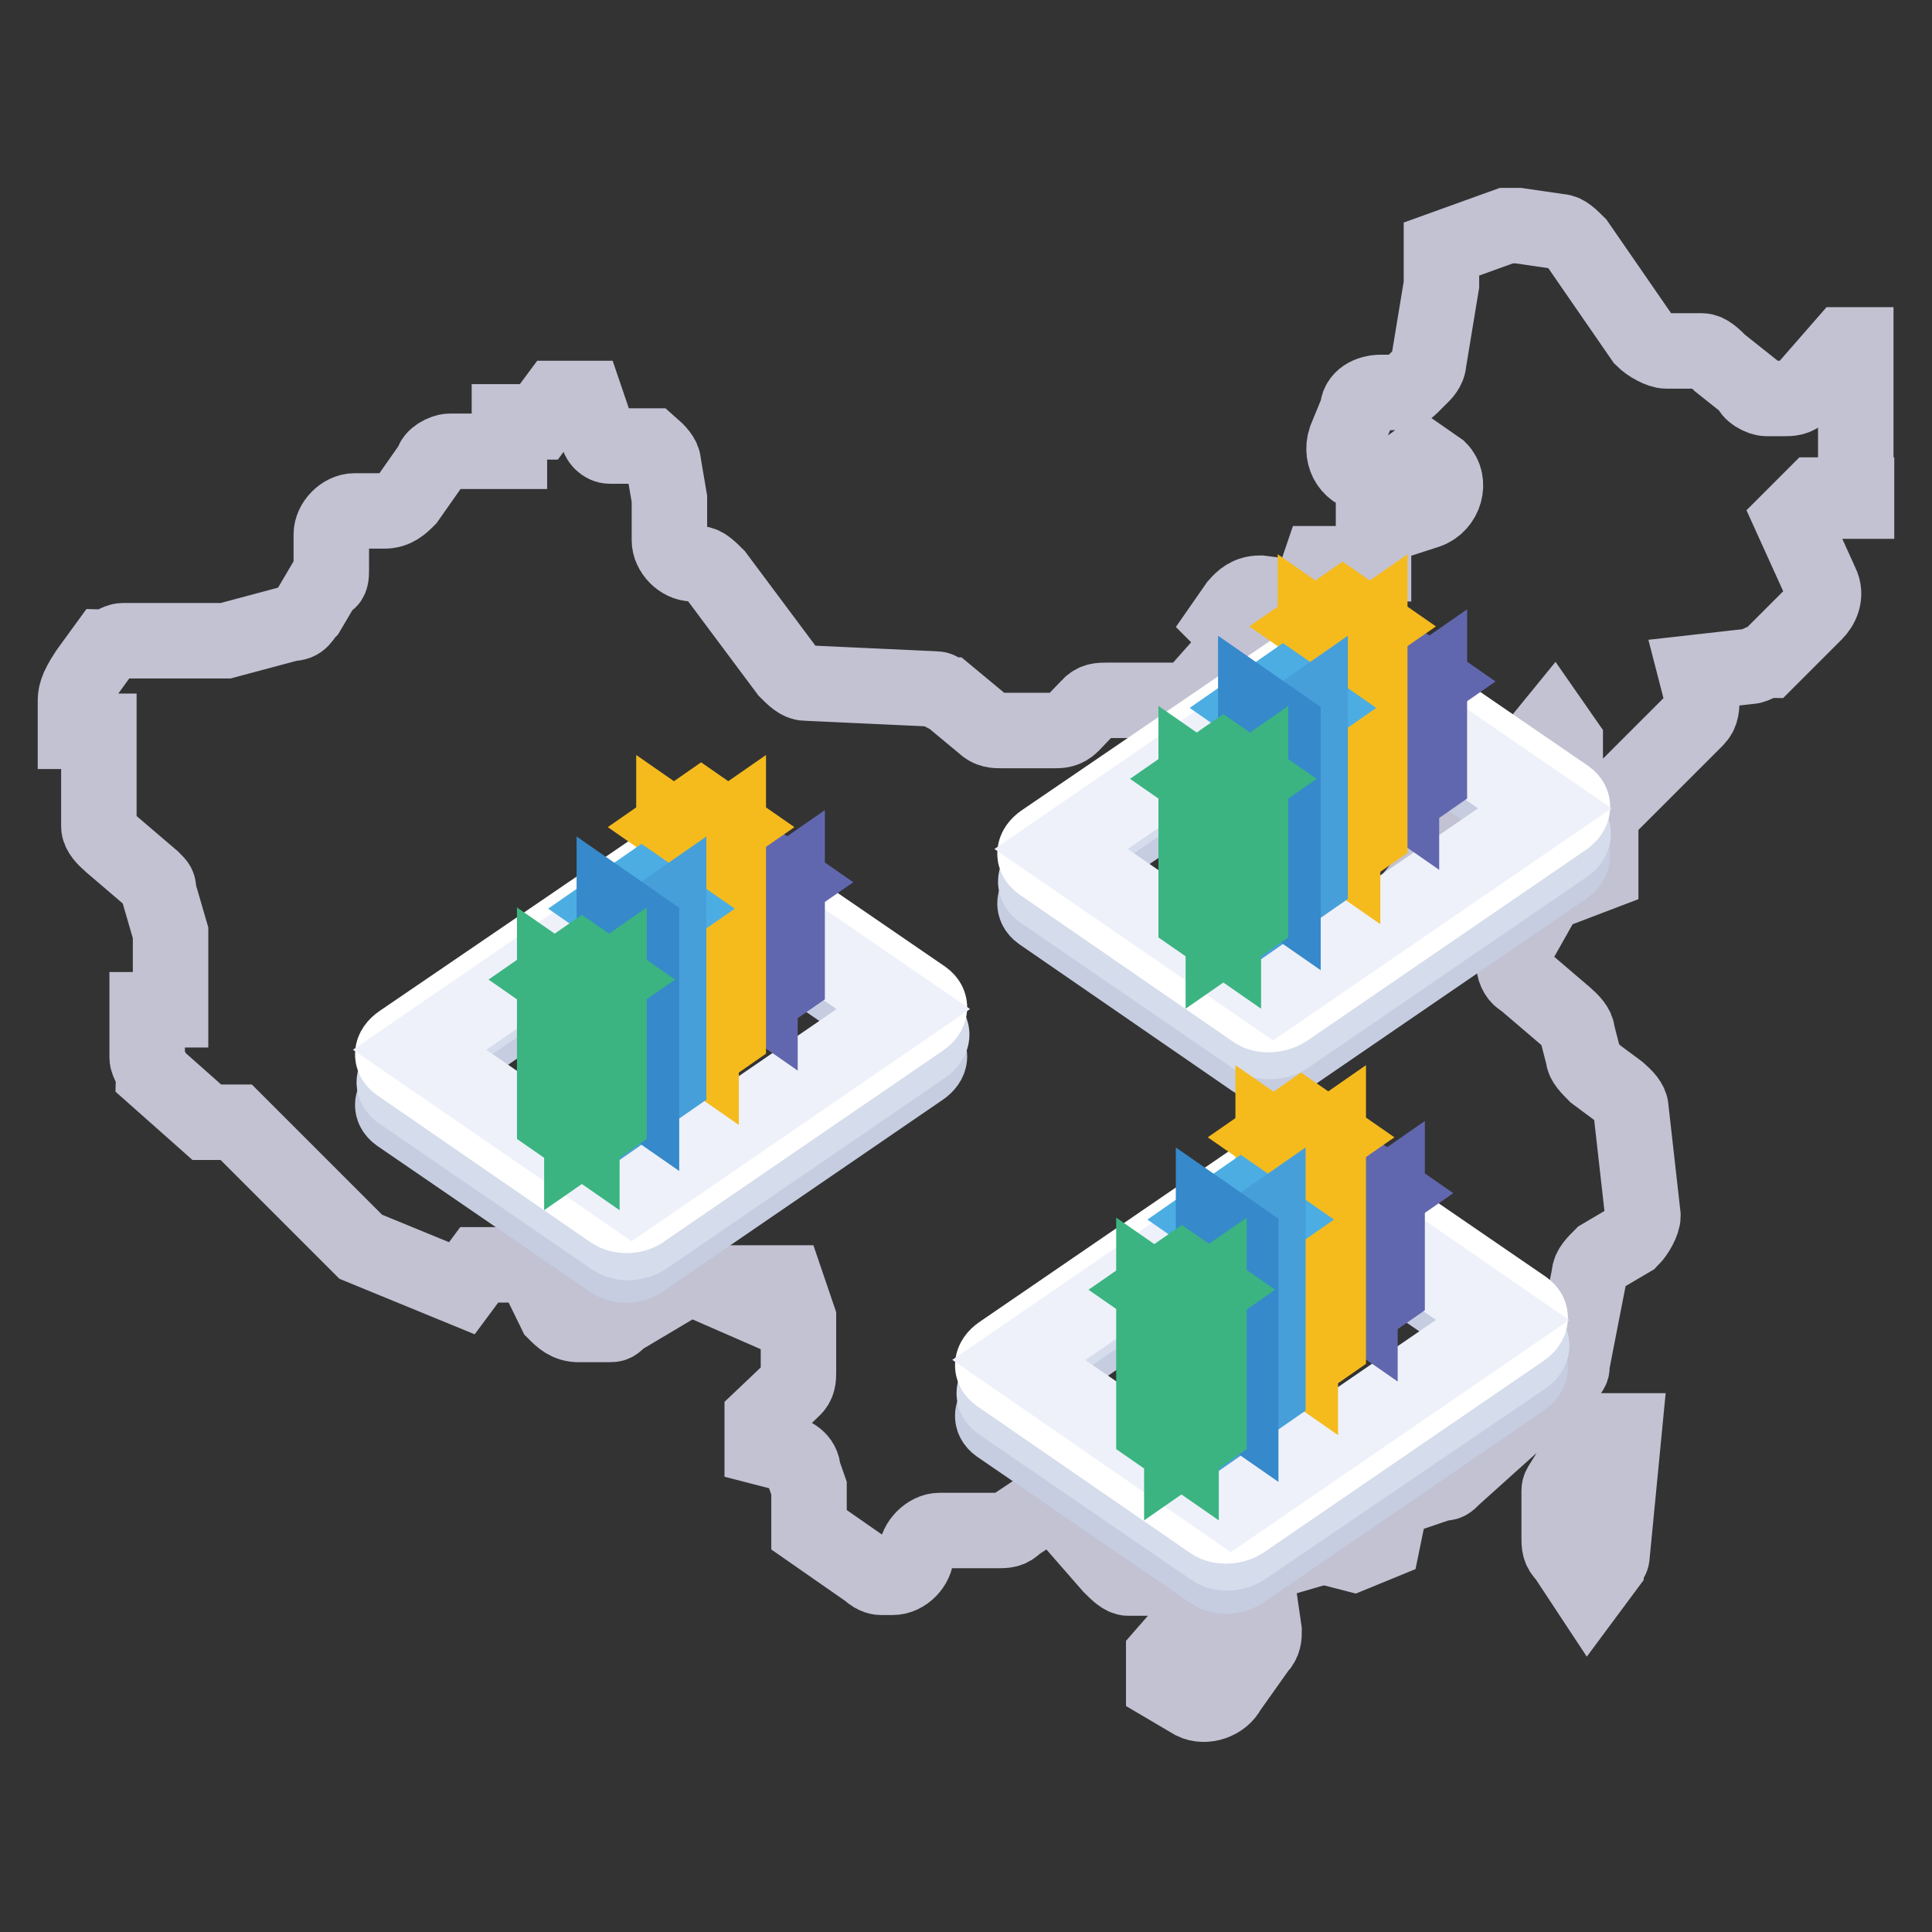 <?xml version="1.0" encoding="utf-8"?>
<!-- Svg Vector Icons : http://www.onlinewebfonts.com/icon -->
<!DOCTYPE svg PUBLIC "-//W3C//DTD SVG 1.1//EN" "http://www.w3.org/Graphics/SVG/1.1/DTD/svg11.dtd">
<svg version="1.1" xmlns="http://www.w3.org/2000/svg" xmlns:xlink="http://www.w3.org/1999/xlink" x="0px" y="0px" viewBox="0 0 256 256" enable-background="new 0 0 256 256" xml:space="preserve">
<rect x="0" y="0" width="256" height="256" fill="#333333" stroke="none"/>
<g> <path stroke-width="10" fill-opacity="0" stroke="#c2c2d3"  d="M245.9,66.1V45.7h-1.6l-5.5,6.3c-0.8,0.8-1.6,0.8-2.4,0.8h-2.3c-0.8,0-2.3-0.8-2.3-1.6l-3.9-3.1 c-0.8-0.8-1.6-1.6-2.4-1.6h-4.7c-0.8,0-2.3-0.8-3.1-1.6L209,32.3c-0.8-0.8-1.6-1.6-2.3-1.6l-5.5-0.8h-1.6l-8.6,3.1v4.7L189.3,48 c0,0.8-0.8,1.6-0.8,1.6l-1.6,1.6c-0.8,0.8-1.6,0.8-2.4,0.8H183c-1.6,0-3.1,0.8-3.1,2.3l-1.6,3.9c-0.8,2.4,0.8,4.7,3.1,4.7h3.9 l3.1-2.3l2.3,1.6c1.6,1.6,0.8,4.7-1.6,5.5l-7.1,2.3v4.7h-7.1l-1.6,4.7l-6.3-0.8c-1.6,0-2.4,0.8-3.1,1.6l-1.6,2.3l2.4,2.4l-6.3,7.1 c-0.8,0.8-1.6,0.8-2.4,0.8h-9.4c-0.8,0-1.6,0-2.3,0.8L142,96c-0.8,0.8-1.6,0.8-2.3,0.8h-7c-0.8,0-1.6,0-2.4-0.8l-4.7-3.9 c-0.8,0-0.8-0.8-1.6-0.8l-17.3-0.8c-0.8,0-1.6-0.8-2.4-1.6l-9.4-12.6c-0.8-0.8-1.6-1.6-2.3-1.6h-0.8c-1.6,0-3.1-1.6-3.1-3.1v-5.5 l-0.8-4.7c0-0.8-0.8-1.6-1.6-2.3h-5.5c-0.8,0-1.6-0.8-1.6-1.6l-1.6-4.7h-3.9l-2.3,3.1h-3.9v3.9h-7.9c-0.8,0-2.3,0.8-2.3,1.6 L54,66.1c-0.8,0.8-1.6,1.6-3.1,1.6h-3.9c-1.6,0-3.1,1.6-3.1,3.1v4.7c0,0.8,0,1.6-0.8,1.6l-2.3,3.9c-0.8,0.8-0.8,1.6-2.3,1.6 l-8.6,2.3H16.3c-0.8,0-1.6,0.8-2.3,0.8L11.6,89C10,91.4,10,92.2,10,93v3.9h3.1v12.6c0,0.8,0.8,1.6,1.6,2.3l5.5,4.7 c0.8,0.8,0.8,0.8,0.8,1.6l1.6,5.5v10.2h-3.1v6.3c0,0.8,0.8,1.6,0.8,2.3l7.1,6.3h3.9l16.5,16.5l13.4,5.5l2.3-3.1h4.7 c1.6,0,2.3,0.8,3.1,1.6l2.3,4.7c0.8,0.8,1.6,1.6,3.1,1.6h3.9c0.8,0,0.8,0,1.6-0.8l7.9-4.7c0.8-0.8,2.3-0.8,3.1,0l7.1,3.1V170h3.9 l1.6,4.7v7.1c0,0.8,0,1.6-0.8,2.3l-4,3.8v3.9l3.1,0.8c0.8,0,2.3,0.8,2.3,2.3l0.8,2.3v5.5l7.9,5.5c0.8,0.8,1.6,0.8,1.6,0.8h1.6 c1.6,0,3.1-1.6,3.1-3.1s1.6-3.1,3.1-3.1h7.8c0.8,0,1.6,0,2.3-0.8l2.4-1.6c1.6-0.8,3.1-0.8,4.7,0.8l5.5,6.3c0.8,0.8,1.6,1.6,2.3,1.6 h9.4l0.8,3.9l-5.5,6.3v3.9l3.9,2.3c1.6,0.8,3.9,0,4.7-1.6l3.9-5.5c0.8-0.8,0.8-1.6,0.8-2.3l-0.8-5.5c0-1.6,0.8-3.9,2.4-3.9l5.5-1.6 h1.6l3.1,0.8l3.9-1.6l0.8-3.9c0-1.6,1.6-2.3,2.3-2.3l4.7-1.6c0.8,0,0.8,0,1.6-0.8l14.9-13.4c0.8-0.8,0.8-0.8,0.8-1.6l2.3-11.8 c0-0.8,0.8-1.6,1.6-2.4l3.9-2.3c0.8-0.8,1.6-2.3,1.6-3.1l-1.6-14.2c0-0.8-0.8-1.6-1.6-2.3l-3.1-2.3c-0.8-0.8-1.6-1.6-1.6-2.3 l-0.8-3.1c0-0.8-0.8-1.6-1.6-2.3l-5.5-4.7c-1.6-0.8-1.6-3.1-0.8-4.7l3.1-5.5c0-0.8,0.8-0.8,1.6-1.6l6.3-2.4v-3.9h-6.3 c-0.8,0-2.4,0.8-3.1,1.6l-2.4,3.1l-2.3,2.3l-0.8-3.9l-5.5-1.6L205.8,96l1.6,2.3v4.8c0,0.8,0,2.4,0.8,2.4l0.8,0.8 c1.6,0.8,3.1,0.8,4.7,0l11-11c0.8-0.8,0.8-1.6,0.8-3.1l-0.8-3.1l7.1-0.8c0.8,0,1.6-0.8,2.4-0.8l6.3-6.3c0.8-0.8,1.6-2.3,0.8-3.9 l-3.9-8.6l3.1-3.1h5.5v0.8H245.9z M207.4,195.9c0,0.8-0.8,0.8-0.8,1.6v6.3c0,0.8,0,1.6,0.8,2.3l3.1,4.7l2.3-3.1 c0-0.8,0.8-0.8,0.8-1.6l1.6-16.5h-3.9L207.4,195.9L207.4,195.9z"/> <path stroke-width="10" fill-opacity="0" stroke="#c6cde0"  d="M81.1,167.1l-28.3-19.4c-1.1-0.8-1-2,0.3-2.9l36.8-25.3c1.2-0.9,3.2-1,4.2-0.2l28.3,19.4 c1.1,0.8,1,2-0.3,2.9l-36.8,25.2C84.2,167.8,82.3,167.9,81.1,167.1L81.1,167.1z"/> <path stroke-width="10" fill-opacity="0" stroke="#d5dceb"  d="M81.3,164.1L53,144.7c-1.1-0.8-1-2,0.3-2.9l36.8-25.2c1.2-0.9,3.2-1,4.3-0.2l28.3,19.4c1.1,0.8,1,2-0.3,2.9 l-36.8,25.2C84.3,164.8,82.4,164.9,81.3,164.1z"/> <path stroke-width="10" fill-opacity="0" stroke="#ffffff"  d="M81.1,160.5l-28.3-19.5c-1.1-0.8-1-2,0.3-2.9L89.9,113c1.2-0.9,3.2-1,4.2-0.2l28.3,19.4 c1.1,0.8,1,2-0.3,2.9l-36.8,25.2C84.2,161.2,82.3,161.3,81.1,160.5z"/> <path stroke-width="10" fill-opacity="0" stroke="#eef1f9"  d="M119.7,133.7l-36,24.7l-28.1-19.3l36-24.7L119.7,133.7z"/> <path stroke-width="10" fill-opacity="0" stroke="#6167ae"  d="M104.3,116.9l-3.6,2.5l-3.6-2.5l3.6-2.5L104.3,116.9z"/> <path stroke-width="10" fill-opacity="0" stroke="#6167ae"  d="M104.3,129.8l-3.6,2.5v-12.9l3.6-2.5V129.8z"/> <path stroke-width="10" fill-opacity="0" stroke="#6167ae"  d="M97.1,129.8v-12.9l3.6,2.5v12.9L97.1,129.8z"/> <path stroke-width="10" fill-opacity="0" stroke="#f5bb1d"  d="M96.5,109.6l-3.6,2.5l-3.6-2.5l3.6-2.5L96.5,109.6z"/> <path stroke-width="10" fill-opacity="0" stroke="#f5bb1d"  d="M96.5,137l-3.6,2.5v-27.4l3.6-2.5V137z"/> <path stroke-width="10" fill-opacity="0" stroke="#f5bb1d"  d="M89.3,137v-27.4l3.6,2.5v27.4L89.3,137z"/> <path stroke-width="10" fill-opacity="0" stroke="#4cade3"  d="M88.6,120.4l-3.6,2.5l-3.6-2.5l3.6-2.5L88.6,120.4z"/> <path stroke-width="10" fill-opacity="0" stroke="#479fd9"  d="M88.6,143.1l-3.6,2.5v-22.7l3.6-2.5V143.1z"/> <path stroke-width="10" fill-opacity="0" stroke="#3689ca"  d="M81.4,143.1v-22.7l3.6,2.5v22.7L81.4,143.1z"/> <path stroke-width="10" fill-opacity="0" stroke="#3bb481"  d="M80.7,129.8l-3.6,2.5l-3.6-2.5l3.6-2.5L80.7,129.8z"/> <path stroke-width="10" fill-opacity="0" stroke="#3bb481"  d="M80.7,148.3l-3.6,2.5v-18.5l3.6-2.5V148.3z"/> <path stroke-width="10" fill-opacity="0" stroke="#3bb481"  d="M73.5,148.3v-18.5l3.6,2.5v18.5L73.5,148.3z"/> <path stroke-width="10" fill-opacity="0" stroke="#c6cde0"  d="M166.2,140.5l-28.3-19.5c-1.1-0.8-1-2,0.3-2.9L175,92.9c1.2-0.9,3.2-1,4.3-0.2l28.3,19.4 c1.1,0.8,1,2-0.3,2.9l-36.8,25.2C169.2,141.2,167.3,141.3,166.2,140.5z"/> <path stroke-width="10" fill-opacity="0" stroke="#d5dceb"  d="M166.3,137.5L138,118.1c-1.1-0.8-1-2,0.3-2.9l36.8-25.2c1.2-0.9,3.2-1,4.3-0.2l28.3,19.4 c1.1,0.8,1,2-0.3,2.9l-36.8,25.2C169.3,138.2,167.4,138.2,166.3,137.5L166.3,137.5z"/> <path stroke-width="10" fill-opacity="0" stroke="#ffffff"  d="M166.2,133.9l-28.3-19.5c-1.1-0.8-1-2,0.3-2.9L175,86.4c1.2-0.9,3.2-1,4.3-0.2l28.3,19.4 c1.1,0.8,1,2-0.3,2.9l-36.8,25.2C169.2,134.6,167.3,134.7,166.2,133.9z"/> <path stroke-width="10" fill-opacity="0" stroke="#eef1f9"  d="M204.7,107.1l-36,24.7l-28.1-19.3l36-24.7L204.7,107.1L204.7,107.1z"/> <path stroke-width="10" fill-opacity="0" stroke="#6167ae"  d="M189.4,90.3l-3.6,2.5l-3.6-2.5l3.6-2.5L189.4,90.3z"/> <path stroke-width="10" fill-opacity="0" stroke="#6167ae"  d="M189.4,103.2l-3.6,2.5V92.8l3.6-2.5V103.2z"/> <path stroke-width="10" fill-opacity="0" stroke="#6167ae"  d="M182.1,103.2V90.3l3.6,2.5v12.9L182.1,103.2z"/> <path stroke-width="10" fill-opacity="0" stroke="#f5bb1d"  d="M181.5,83l-3.6,2.5l-3.6-2.5l3.6-2.5L181.5,83z"/> <path stroke-width="10" fill-opacity="0" stroke="#f5bb1d"  d="M181.5,110.4l-3.6,2.5V85.5l3.6-2.5V110.4z"/> <path stroke-width="10" fill-opacity="0" stroke="#f5bb1d"  d="M174.3,110.4V83l3.6,2.5v27.4L174.3,110.4z"/> <path stroke-width="10" fill-opacity="0" stroke="#4cade3"  d="M173.6,93.8l-3.6,2.5l-3.6-2.5l3.6-2.5L173.6,93.8z"/> <path stroke-width="10" fill-opacity="0" stroke="#479fd9"  d="M173.6,116.5l-3.6,2.5V96.3l3.6-2.5V116.5z"/> <path stroke-width="10" fill-opacity="0" stroke="#3689ca"  d="M166.4,116.5V93.8l3.6,2.5v22.7L166.4,116.5z"/> <path stroke-width="10" fill-opacity="0" stroke="#3bb481"  d="M165.7,103.2l-3.6,2.5l-3.6-2.5l3.6-2.5L165.7,103.2z"/> <path stroke-width="10" fill-opacity="0" stroke="#3bb481"  d="M165.7,121.6l-3.6,2.5v-18.5l3.6-2.5V121.6z"/> <path stroke-width="10" fill-opacity="0" stroke="#3bb481"  d="M158.5,121.6v-18.5l3.6,2.5v18.5L158.5,121.6z"/> <path stroke-width="10" fill-opacity="0" stroke="#c6cde0"  d="M160.6,208.3l-28.3-19.4c-1.1-0.8-1-2,0.3-2.9l36.8-25.3c1.2-0.9,3.2-1,4.3-0.2l28.3,19.4 c1.1,0.8,1,2-0.3,2.9l-36.8,25.2C163.6,209,161.7,209.1,160.6,208.3z"/> <path stroke-width="10" fill-opacity="0" stroke="#d5dceb"  d="M160.8,205.3l-28.3-19.4c-1.1-0.8-1-2,0.3-2.9l36.8-25.2c1.2-0.9,3.2-1,4.3-0.2l28.3,19.4 c1.1,0.8,1,2-0.3,2.9L165,205C163.8,205.9,161.9,206,160.8,205.3L160.8,205.3z"/> <path stroke-width="10" fill-opacity="0" stroke="#ffffff"  d="M160.6,201.7l-28.3-19.5c-1.1-0.8-1-2,0.3-2.9l36.8-25.2c1.2-0.9,3.2-1,4.3-0.2l28.3,19.4 c1.1,0.8,1,2-0.3,2.9l-36.8,25.2C163.6,202.4,161.7,202.4,160.6,201.7z"/> <path stroke-width="10" fill-opacity="0" stroke="#eef1f9"  d="M199.1,174.9l-36,24.7L135,180.2l36-24.7L199.1,174.9L199.1,174.9z"/> <path stroke-width="10" fill-opacity="0" stroke="#6167ae"  d="M183.8,158.1l-3.6,2.5l-3.6-2.5l3.6-2.5L183.8,158.1z"/> <path stroke-width="10" fill-opacity="0" stroke="#6167ae"  d="M183.8,171l-3.6,2.5v-12.9l3.6-2.5V171z"/> <path stroke-width="10" fill-opacity="0" stroke="#6167ae"  d="M176.6,171v-12.9l3.6,2.5v12.9L176.6,171z"/> <path stroke-width="10" fill-opacity="0" stroke="#f5bb1d"  d="M176,150.7l-3.6,2.5l-3.6-2.5l3.6-2.5L176,150.7z"/> <path stroke-width="10" fill-opacity="0" stroke="#f5bb1d"  d="M176,178.1l-3.6,2.5v-27.4l3.6-2.5V178.1z"/> <path stroke-width="10" fill-opacity="0" stroke="#f5bb1d"  d="M168.7,178.1v-27.4l3.6,2.5v27.4L168.7,178.1z"/> <path stroke-width="10" fill-opacity="0" stroke="#4cade3"  d="M168,161.6l-3.6,2.5l-3.6-2.5l3.6-2.5L168,161.6z"/> <path stroke-width="10" fill-opacity="0" stroke="#479fd9"  d="M168,184.3l-3.6,2.5v-22.7l3.6-2.5V184.3z"/> <path stroke-width="10" fill-opacity="0" stroke="#3689ca"  d="M160.8,184.3v-22.7l3.6,2.5v22.7L160.8,184.3z"/> <path stroke-width="10" fill-opacity="0" stroke="#3bb481"  d="M160.2,170.9l-3.6,2.5l-3.6-2.5l3.6-2.5L160.2,170.9z"/> <path stroke-width="10" fill-opacity="0" stroke="#3bb481"  d="M160.2,189.4l-3.6,2.5v-18.5l3.6-2.5V189.4z"/> <path stroke-width="10" fill-opacity="0" stroke="#3bb481"  d="M152.9,189.4v-18.5l3.6,2.5v18.5L152.9,189.4z"/></g>
</svg>